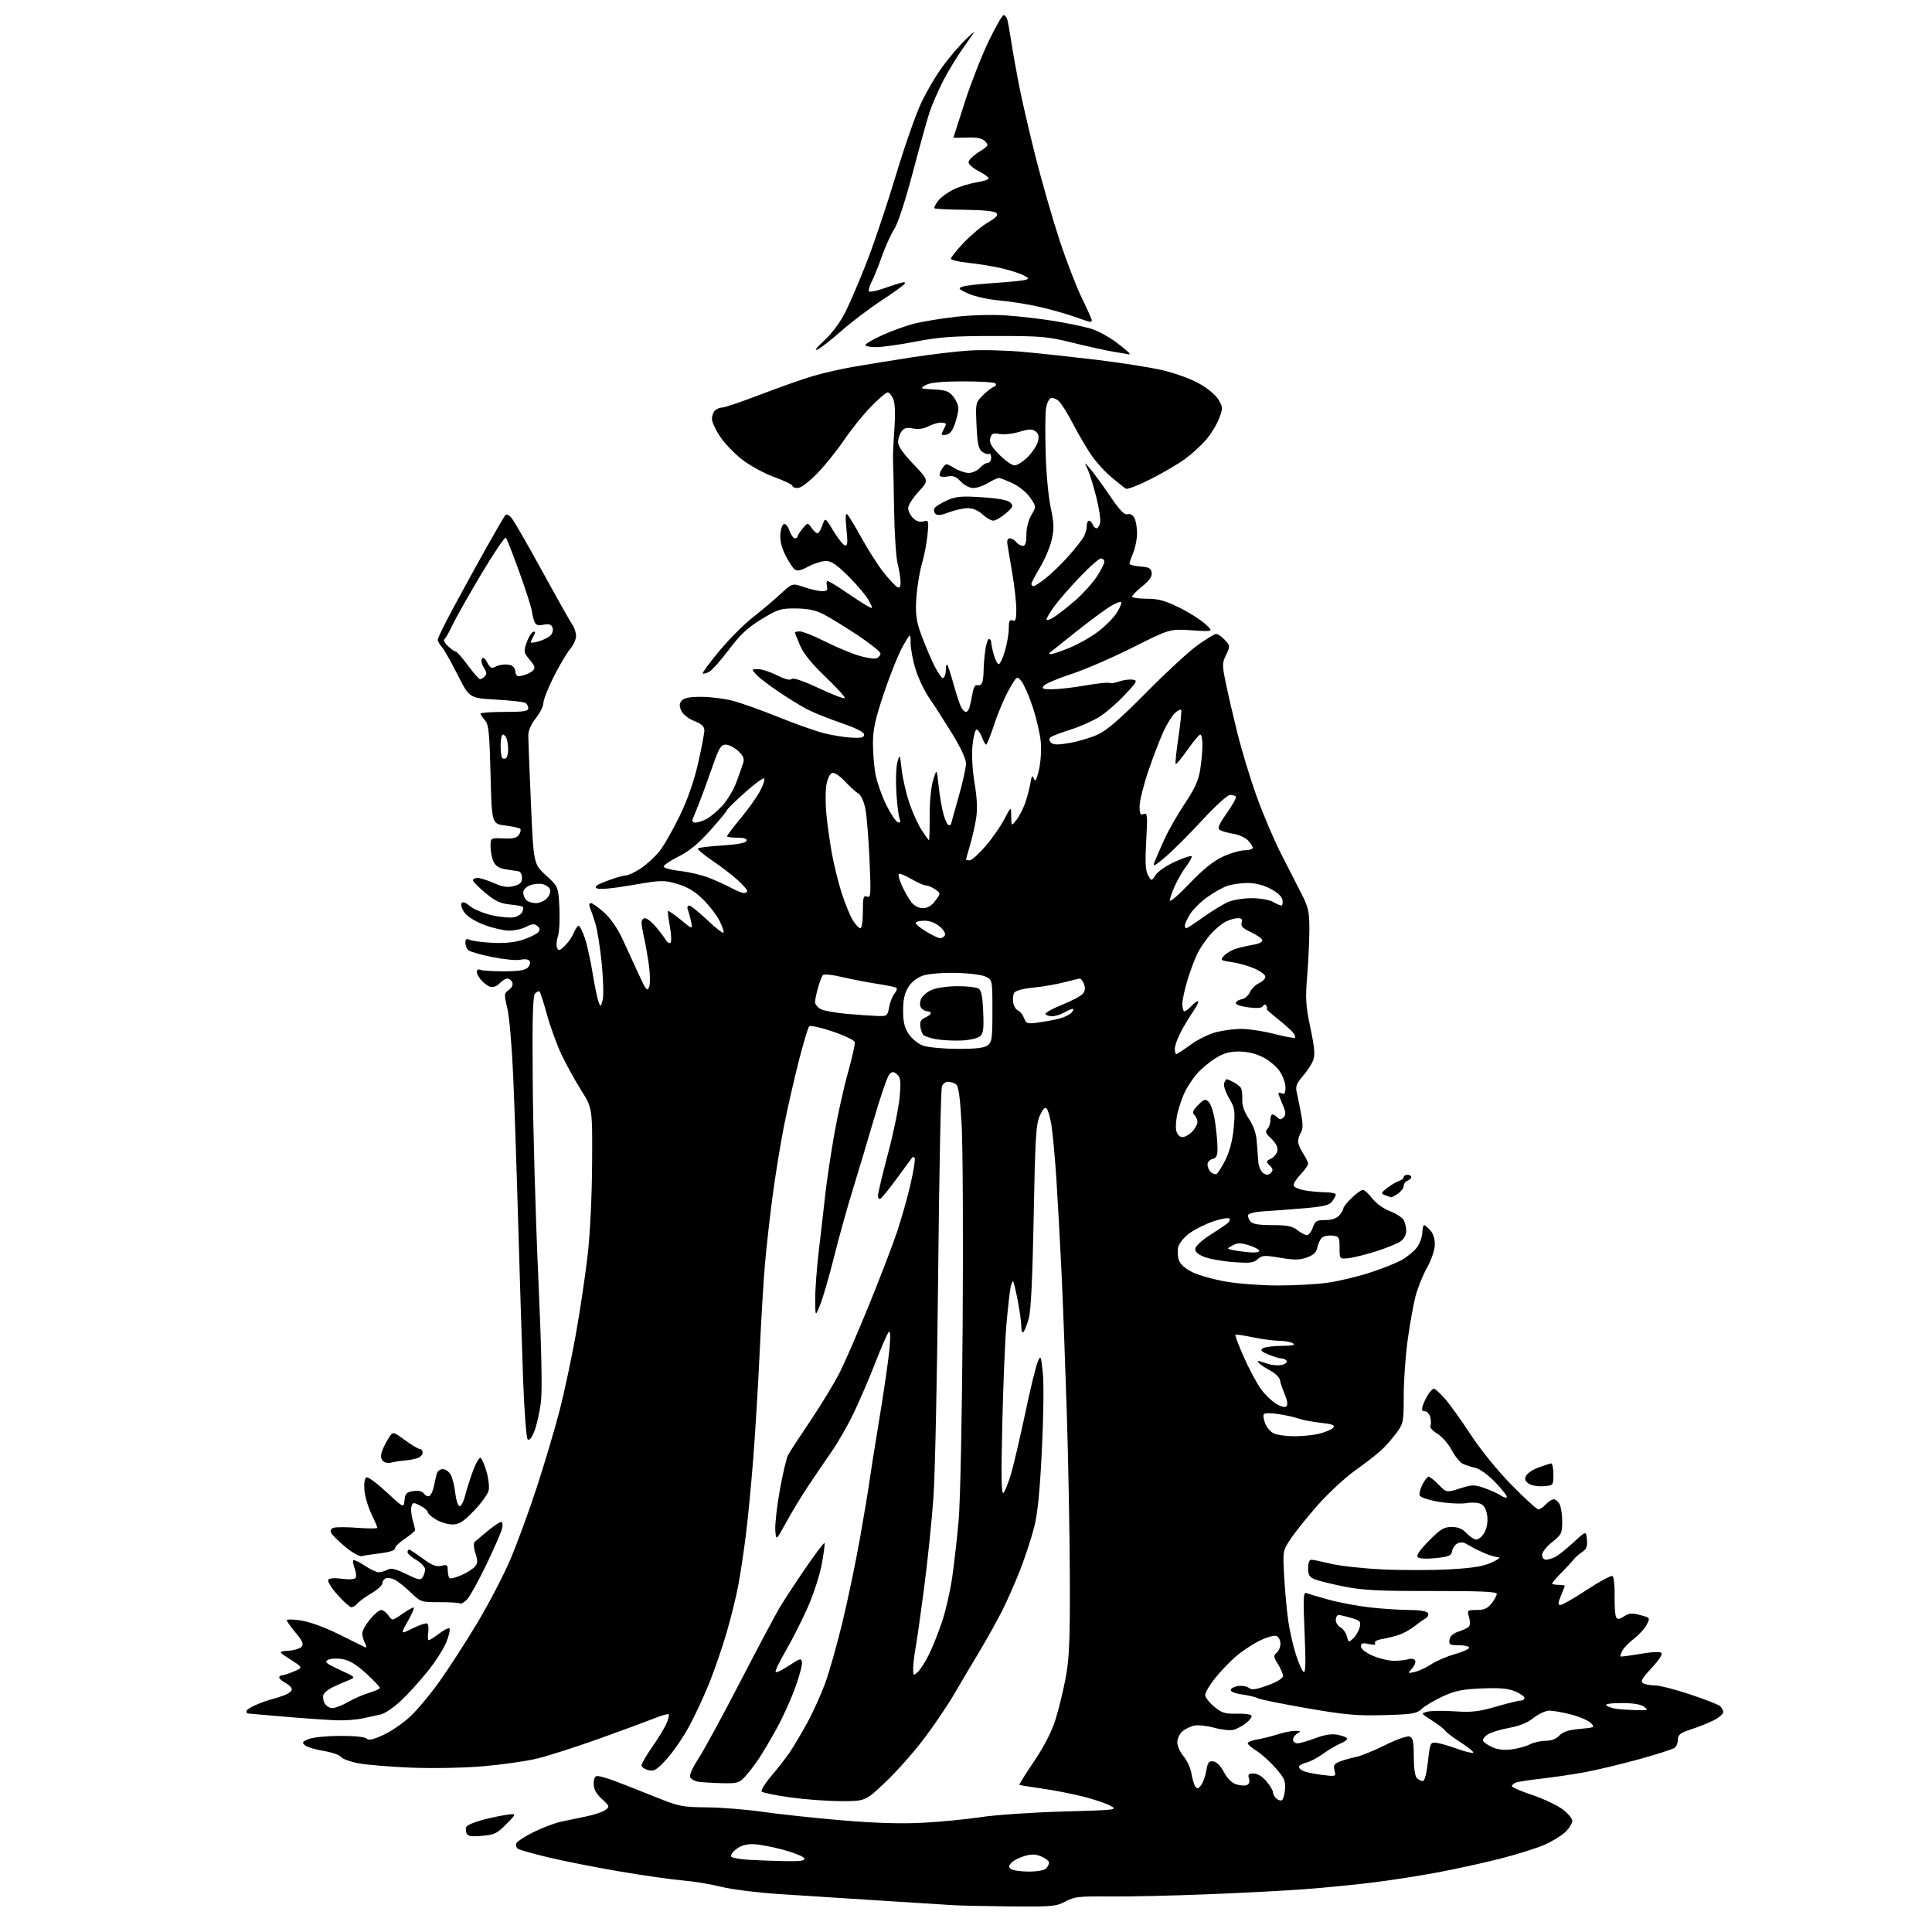 <?xml version="1.0" encoding="UTF-8" standalone="no"?>
<!-- Filename: a0b754bcbede5d78dbb97caa741116f59f1ce79a23c5474463485d95108fc55f.svg -->
<!-- Created with https://svgstud.io -->
<svg
  version="1.1"
  xmlns="http://www.w3.org/2000/svg"
  xmlns:xlink="http://www.w3.org/1999/xlink"
  xmlns:svg="http://www.w3.org/2000/svg"
  xmlns:rdf="http://www.w3.org/1999/02/22-rdf-syntax-ns#"
  xmlns:cc="http://creativecommons.org/ns#"
  xmlns:dc="http://purl.org/dc/elements/1.1/"
  viewBox="0 0 768 768"
  width="768"
  height="768"
  role="img"
  aria-labelledby="titleID descID"
>
  <title id="titleID">wizard mam</title>
  <desc id="descID">AI-generated SVG illustration: wizard mam, created on https://svgstud.io</desc>

  <rect width="100%" height="100%" fill="white" />


  <path stroke="none" fill="black" fill-rule="evenodd" d="M401.51,757.83C391.61,757.73 381.48,757.51 379.00,757.34C376.52,757.18 363.48,756.35 350.00,755.51C336.52,754.66 318.38,753.50 309.68,752.92C300.98,752.34 290.63,751.04 286.68,750.03C282.73,749.02 275.90,747.89 271.50,747.52C267.10,747.15 255.85,745.55 246.50,743.96C237.15,742.37 224.49,739.88 218.37,738.42C212.24,736.96 206.67,735.41 205.97,734.98C205.28,734.55 204.95,733.57 205.25,732.79C205.55,732.01 208.65,729.97 212.15,728.26C215.64,726.54 220.53,724.69 223.00,724.15C225.47,723.61 230.03,722.66 233.12,722.04C236.20,721.42 239.58,720.29 240.62,719.51C242.42,718.17 242.36,717.98 239.25,715.11C236.95,712.99 236.00,711.22 236.00,709.06C236.00,706.98 236.49,706.00 237.52,706.00C238.36,706.00 241.40,706.87 244.27,707.93C247.15,709.00 254.22,711.78 260.00,714.11C269.92,718.12 271.08,718.36 281.00,718.45C286.77,718.51 296.68,719.30 303.00,720.21C309.32,721.12 323.27,722.63 334.00,723.55C347.09,724.68 357.70,725.03 366.28,724.61C373.30,724.27 383.88,723.25 389.78,722.35C395.67,721.46 410.40,720.45 422.50,720.11C443.83,719.52 444.41,719.45 441.43,717.82C439.74,716.89 434.79,715.23 430.43,714.13C426.07,713.03 418.68,711.60 414.00,710.94C409.32,710.28 405.37,709.63 405.21,709.50C405.05,709.36 407.67,705.16 411.05,700.17C414.99,694.33 418.03,688.44 419.54,683.67C420.83,679.60 422.68,672.04 423.64,666.88C425.07,659.17 425.36,652.07 425.28,627.00C425.22,610.23 424.68,580.98 424.08,562.00C423.48,543.02 422.54,517.83 421.98,506.00C421.42,494.18 420.50,477.40 419.93,468.73C419.36,460.06 418.47,450.41 417.97,447.30C417.46,444.19 416.60,441.20 416.05,440.65C415.38,439.98 414.47,440.95 413.31,443.57C411.82,446.95 411.49,452.52 410.91,483.50C410.46,507.40 409.82,521.01 408.98,524.00C408.29,526.48 407.34,528.93 406.86,529.45C406.36,530.00 406.00,529.17 406.00,527.45C406.00,525.83 405.37,521.21 404.60,517.19C403.84,513.17 402.99,509.66 402.72,509.39C402.46,509.12 401.97,510.39 401.64,512.20C401.31,514.02 400.60,520.45 400.07,526.50C399.53,532.55 398.79,550.33 398.43,566.00C397.93,587.28 398.05,594.23 398.90,593.43C399.53,592.84 400.93,589.24 402.03,585.43C403.12,581.62 405.62,570.87 407.59,561.55C409.55,552.23 411.73,543.23 412.44,541.55C413.70,538.56 413.74,538.63 414.52,545.50C414.98,549.47 414.83,562.69 414.18,576.00C413.36,592.94 412.49,601.63 411.08,607.12C410.01,611.32 407.58,618.76 405.69,623.65C403.80,628.55 400.56,635.92 398.50,640.03C396.44,644.14 392.18,651.77 389.04,657.00C385.89,662.23 381.44,669.74 379.15,673.69C376.85,677.65 371.68,685.30 367.65,690.69C363.62,696.09 356.66,703.99 352.17,708.25C344.02,716.00 344.02,716.00 334.26,715.98C328.89,715.97 319.80,715.29 314.05,714.48C308.30,713.66 303.23,712.63 302.79,712.19C302.35,711.75 304.04,708.99 306.54,706.06C309.04,703.14 312.35,698.88 313.90,696.62C315.44,694.35 318.59,689.06 320.88,684.86C323.18,680.66 326.40,673.54 328.05,669.04C329.69,664.54 332.79,653.54 334.95,644.60C337.10,635.66 340.21,620.73 341.86,611.42C343.51,602.12 345.16,592.25 345.52,589.50C345.88,586.75 347.70,575.27 349.56,564.00C351.42,552.73 353.24,540.12 353.60,536.00C354.03,531.11 353.92,528.85 353.28,529.50C352.74,530.05 350.38,535.45 348.03,541.50C345.68,547.55 341.82,556.55 339.45,561.50C337.09,566.45 333.11,573.42 330.61,577.00C328.12,580.58 323.92,586.73 321.29,590.69C318.66,594.64 314.70,601.17 312.50,605.19C308.50,612.50 308.50,612.50 308.19,608.28C308.03,605.96 308.83,598.78 309.99,592.32C311.15,585.86 312.63,579.57 313.30,578.34C313.96,577.10 318.03,570.87 322.34,564.48C326.65,558.09 331.90,549.41 334.00,545.18C336.10,540.96 341.30,528.95 345.55,518.50C349.80,508.05 354.74,495.18 356.52,489.90C358.31,484.61 360.77,475.92 361.98,470.58C363.20,465.23 363.93,460.59 363.60,460.26C363.27,459.94 362.85,459.85 362.66,460.08C362.48,460.31 359.81,463.94 356.73,468.15C353.65,472.36 350.65,476.10 350.07,476.46C349.46,476.83 349.00,476.34 349.00,475.31C349.01,474.31 350.81,466.75 353.01,458.50C355.21,450.25 357.29,440.12 357.64,435.98C358.16,429.66 357.99,428.24 356.58,427.07C355.14,425.87 354.70,425.88 353.53,427.09C352.77,427.86 350.06,435.70 347.50,444.50C344.93,453.30 341.09,466.12 338.96,473.00C336.83,479.88 333.51,491.80 331.59,499.50C329.66,507.20 327.19,515.75 326.09,518.50C324.09,523.50 324.09,523.50 324.06,516.50C324.03,512.65 324.69,503.88 325.51,497.00C326.33,490.12 327.47,480.23 328.04,475.00C328.61,469.77 330.19,459.17 331.54,451.44C332.89,443.71 335.36,432.50 337.04,426.53C338.71,420.56 339.95,415.05 339.79,414.29C339.63,413.52 335.68,411.61 331.00,410.03C326.32,408.46 322.13,407.53 321.67,407.96C321.21,408.40 319.31,414.78 317.44,422.13C315.57,429.48 312.92,441.12 311.57,448.00C310.21,454.88 308.21,467.25 307.11,475.50C306.02,483.75 304.65,495.90 304.08,502.50C303.51,509.10 302.56,524.85 301.98,537.50C301.40,550.15 300.26,569.05 299.45,579.50C298.64,589.95 297.29,603.90 296.46,610.50C295.63,617.10 294.26,626.10 293.42,630.50C292.58,634.90 290.52,643.23 288.84,649.00C287.16,654.77 284.06,663.77 281.97,669.00C279.87,674.23 276.21,682.07 273.83,686.44C271.45,690.80 267.45,696.61 264.94,699.34C261.00,703.65 260.03,704.22 257.69,703.64C256.21,703.27 255.00,702.41 255.01,701.73C255.02,701.05 256.99,697.68 259.39,694.24C261.80,690.80 264.33,686.62 265.02,684.96C265.71,683.30 266.05,681.72 265.79,681.46C265.53,681.20 263.11,681.87 260.41,682.96C257.71,684.04 247.85,687.68 238.50,691.04C229.15,694.39 217.90,698.00 213.50,699.06C209.10,700.12 199.43,701.49 192.00,702.12C184.38,702.77 171.96,703.00 163.50,702.67C155.25,702.34 145.82,701.57 142.55,700.95C139.27,700.33 136.12,699.18 135.55,698.40C134.97,697.61 131.87,696.55 128.65,696.02C125.42,695.50 122.11,694.50 121.27,693.81C119.95,692.71 120.13,692.38 122.62,691.32C124.21,690.64 129.80,690.07 135.05,690.05C140.79,690.02 145.04,690.44 145.71,691.11C146.53,691.93 148.30,691.55 152.38,689.68C155.44,688.28 160.26,684.97 163.10,682.32C165.93,679.67 171.29,673.23 174.99,668.00C178.69,662.77 185.36,652.42 189.81,645.00C194.26,637.58 200.12,626.33 202.83,620.00C205.54,613.67 210.32,600.62 213.46,591.00C216.59,581.38 220.66,567.65 222.50,560.50C224.34,553.35 227.21,539.85 228.89,530.50C230.56,521.15 232.68,506.98 233.59,499.00C234.58,490.36 235.30,475.60 235.37,462.50C235.50,440.50 235.50,440.50 231.08,433.50C228.66,429.65 225.14,423.27 223.26,419.33C221.39,415.39 218.78,408.24 217.46,403.44C216.14,398.65 214.81,394.48 214.51,394.18C214.21,393.88 213.41,394.19 212.73,394.88C211.79,395.83 211.56,404.25 211.77,430.31C211.91,449.11 212.90,483.85 213.97,507.50C215.29,536.99 215.61,552.74 214.99,557.62C214.49,561.54 213.33,566.63 212.41,568.94C211.32,571.67 210.39,572.79 209.75,572.15C209.22,571.62 208.40,560.90 207.94,548.34C207.49,535.78 206.62,508.18 206.01,487.00C205.41,465.82 204.50,439.05 203.99,427.50C203.49,415.95 202.44,403.90 201.66,400.72C200.32,395.22 200.35,394.87 202.26,393.53C203.46,392.69 204.02,391.50 203.66,390.56C203.33,389.70 202.44,389.00 201.69,389.00C200.93,389.00 199.54,389.85 198.60,390.89C197.57,392.03 196.10,392.58 194.92,392.27C193.84,391.99 192.07,390.63 190.99,389.26C189.91,387.89 189.28,386.36 189.58,385.87C189.89,385.37 190.55,385.22 191.04,385.53C191.54,385.84 195.63,386.10 200.13,386.11C206.00,386.12 208.72,385.71 209.77,384.66C210.58,383.85 210.92,382.67 210.52,382.04C210.09,381.34 208.68,381.13 206.94,381.51C205.36,381.86 200.34,381.39 195.78,380.47C191.23,379.55 186.94,378.33 186.25,377.77C185.56,377.21 185.00,375.86 185.00,374.77C185.00,373.24 185.40,372.97 186.75,373.60C187.71,374.04 191.76,374.58 195.75,374.78C200.68,375.04 204.58,374.63 207.93,373.52C210.63,372.63 213.34,371.30 213.94,370.58C214.74,369.61 214.64,368.95 213.58,368.07C212.45,367.13 211.49,367.21 209.12,368.44C207.46,369.30 204.39,369.97 202.30,369.94C200.21,369.91 195.84,368.90 192.59,367.69C189.13,366.41 185.88,364.40 184.72,362.85C183.64,361.39 183.07,359.69 183.45,359.07C183.93,358.31 185.02,358.68 186.86,360.22C188.35,361.48 192.35,363.12 195.75,363.87C199.15,364.62 203.09,364.94 204.51,364.59C205.93,364.23 207.35,363.26 207.67,362.43C207.99,361.59 208.04,360.71 207.79,360.46C207.55,360.21 205.20,359.79 202.59,359.53C198.88,359.15 196.75,358.14 192.92,354.93C190.21,352.67 188.00,350.41 188.00,349.91C188.00,349.41 188.84,349.00 189.87,349.00C190.90,349.00 193.82,349.92 196.35,351.04C199.85,352.59 201.73,352.87 204.22,352.22C206.79,351.56 207.50,350.85 207.50,348.95C207.50,347.55 206.87,346.44 206.00,346.33C205.18,346.22 202.88,345.87 200.90,345.55C198.34,345.14 196.97,344.24 196.15,342.44C195.52,341.04 195.00,338.37 195.00,336.49C195.00,333.06 195.00,333.06 200.11,333.28C203.99,333.45 205.49,333.09 206.33,331.80C206.93,330.86 207.14,329.80 206.78,329.45C206.42,329.09 203.74,328.51 200.82,328.15C195.50,327.50 195.50,327.50 195.00,307.85C194.57,291.00 194.25,287.93 192.75,286.28C191.79,285.21 191.00,284.04 191.00,283.67C191.00,283.30 195.28,283.00 200.50,283.00C208.10,283.00 210.00,282.71 210.00,281.56C210.00,280.77 209.49,279.80 208.86,279.41C208.23,279.02 202.96,278.43 197.15,278.10C186.59,277.50 186.59,277.50 181.87,268.16C179.27,263.02 176.44,258.03 175.57,257.08C174.71,256.12 174.00,254.86 174.00,254.26C174.00,253.67 176.86,247.85 180.36,241.34C183.86,234.83 189.75,224.10 193.45,217.50C197.15,210.90 200.51,205.15 200.91,204.73C201.32,204.30 202.36,204.75 203.23,205.73C204.11,206.70 209.61,216.23 215.45,226.89C221.30,237.56 226.74,247.22 227.54,248.36C228.34,249.51 229.00,251.52 229.00,252.83C229.00,254.14 227.90,256.52 226.56,258.11C225.22,259.71 222.29,264.66 220.06,269.12C217.83,273.58 216.00,278.24 216.00,279.48C216.00,280.71 214.65,283.42 213.00,285.50C211.11,287.87 210.00,290.43 210.00,292.39C210.01,294.10 210.48,306.29 211.06,319.47C212.11,343.44 212.11,343.44 217.04,347.97C221.97,352.50 221.97,352.50 222.37,360.94C222.59,365.57 222.32,370.64 221.78,372.20C221.24,373.75 221.08,375.76 221.42,376.66C221.98,378.10 222.34,378.03 224.45,376.05C225.76,374.81 227.38,372.50 228.04,370.90C228.70,369.31 229.60,368.00 230.03,368.00C230.46,368.00 231.54,370.14 232.44,372.75C233.33,375.36 234.73,381.65 235.55,386.72C236.37,391.80 237.44,396.97 237.92,398.22C238.76,400.44 238.81,400.42 239.57,397.50C240.00,395.85 239.83,389.32 239.20,383.00C238.57,376.67 237.42,369.47 236.65,367.00C235.87,364.52 234.91,361.71 234.51,360.75C234.08,359.70 234.23,359.00 234.89,359.00C235.50,359.00 237.87,360.69 240.17,362.75C242.78,365.10 245.55,369.12 247.56,373.50C249.34,377.35 252.23,383.65 253.99,387.50C256.78,393.60 257.30,394.22 258.03,392.33C258.50,391.13 258.46,387.23 257.94,383.57C257.43,379.94 256.56,375.07 256.03,372.74C255.49,370.41 255.04,367.71 255.02,366.75C255.01,365.79 255.63,365.00 256.40,365.00C257.16,365.00 259.08,366.51 260.65,368.35C262.22,370.19 264.01,372.55 264.63,373.60C265.26,374.64 266.12,375.16 266.55,374.75C266.98,374.34 266.86,371.41 266.28,368.25C265.70,365.09 265.37,362.34 265.56,362.14C265.74,361.94 268.02,363.51 270.62,365.64C275.34,369.50 275.34,369.50 274.74,366.50C274.41,364.85 273.84,362.71 273.46,361.75C273.05,360.69 273.25,360.00 273.97,360.00C274.62,360.00 277.82,362.55 281.08,365.66C284.34,368.77 287.27,371.07 287.58,370.76C287.89,370.45 287.17,368.30 285.99,365.98C284.81,363.67 281.81,359.80 279.33,357.39C276.12,354.27 273.19,352.53 269.17,351.36C263.79,349.80 262.93,349.82 251.17,351.86C243.55,353.18 238.23,353.67 237.27,353.13C236.08,352.46 237.07,351.75 241.39,350.13C244.52,348.96 247.85,348.00 248.79,348.00C249.73,347.99 252.38,346.74 254.69,345.21C256.99,343.69 260.31,340.65 262.08,338.47C263.84,336.29 267.48,329.93 270.17,324.35C273.40,317.65 275.90,310.50 277.52,303.35C278.87,297.38 279.99,291.54 279.99,290.36C280.00,288.79 278.93,287.79 275.98,286.61C273.66,285.68 271.48,283.95 270.83,282.53C269.97,280.64 270.00,279.70 270.98,278.53C271.88,277.44 274.13,277.00 278.73,277.00C282.29,277.00 287.90,277.70 291.20,278.55C294.49,279.40 302.65,282.31 309.34,285.01C316.03,287.71 324.20,290.61 327.50,291.45C330.80,292.29 335.75,293.09 338.50,293.24C342.37,293.44 343.50,293.17 343.50,292.01C343.50,291.04 340.41,289.47 334.50,287.44C329.55,285.74 323.48,283.31 321.00,282.03C318.52,280.76 313.35,277.58 309.50,274.98C305.65,272.38 301.64,269.29 300.60,268.13C298.70,266.01 298.71,266.00 301.38,266.00C302.86,266.00 306.24,267.10 308.89,268.44C311.97,270.01 314.06,270.54 314.67,269.93C315.29,269.31 319.16,270.61 325.43,273.54C330.81,276.06 335.48,277.85 335.80,277.53C336.13,277.21 332.72,273.45 328.25,269.18C322.75,263.93 319.44,259.85 318.05,256.62C316.92,253.99 316.00,251.65 316.00,251.42C316.00,251.19 316.91,251.00 318.02,251.00C319.12,251.00 323.51,252.76 327.77,254.90C332.02,257.05 338.04,259.59 341.14,260.55C344.24,261.51 347.51,262.02 348.39,261.68C349.28,261.34 350.00,260.49 350.00,259.78C350.00,259.08 345.83,255.75 340.75,252.38C335.66,249.02 329.57,245.29 327.22,244.10C324.16,242.55 321.05,241.91 316.37,241.87C310.34,241.83 309.22,242.18 302.68,246.16C297.17,249.52 294.26,252.24 289.77,258.22C286.58,262.47 283.03,266.45 281.90,267.06C280.76,267.66 279.62,267.95 279.36,267.70C279.11,267.44 282.08,263.41 285.96,258.75C289.85,254.09 295.83,248.08 299.26,245.41C302.69,242.73 307.62,238.57 310.22,236.16C314.93,231.79 314.93,231.79 319.64,233.39C322.24,234.28 325.45,235.00 326.79,235.00C328.74,235.00 329.13,234.60 328.71,233.00C328.42,231.90 328.57,231.00 329.03,231.00C329.49,231.00 332.74,232.96 336.25,235.36C339.75,237.76 343.63,240.27 344.87,240.93C347.12,242.14 347.12,242.14 345.41,238.82C344.47,237.00 340.88,232.70 337.44,229.26C332.70,224.52 330.49,223.00 328.34,223.00C326.78,223.00 323.63,223.99 321.34,225.20C318.12,226.90 316.87,227.14 315.79,226.24C315.02,225.60 313.38,223.05 312.14,220.56C310.69,217.67 309.99,214.70 310.19,212.34C310.36,210.32 311.01,208.49 311.64,208.28C312.26,208.08 313.25,209.28 313.83,210.95C314.42,212.63 315.37,214.00 315.95,214.00C316.53,214.00 317.01,213.66 317.03,213.25C317.05,212.84 317.97,211.41 319.08,210.09C321.08,207.67 321.08,207.67 322.60,209.84C323.43,211.03 324.49,212.00 324.96,212.00C325.42,212.00 326.30,210.57 326.91,208.82C328.02,205.63 328.02,205.63 331.26,211.00C333.04,213.95 335.10,216.56 335.84,216.80C336.92,217.14 337.05,215.88 336.48,210.36C335.99,205.58 336.09,203.80 336.83,204.50C337.40,205.05 339.98,209.32 342.56,214.00C345.14,218.68 349.03,224.75 351.21,227.50C353.39,230.25 355.81,232.86 356.59,233.30C357.66,233.91 357.99,233.43 357.98,231.30C357.96,229.76 357.44,226.47 356.81,224.00C356.18,221.53 355.56,211.85 355.41,202.50C355.27,193.15 355.08,184.38 354.99,183.00C354.89,181.62 355.13,176.22 355.51,171.00C355.96,164.91 355.82,160.51 355.13,158.75C354.53,157.24 353.52,156.00 352.86,156.00C352.21,156.00 349.16,158.60 346.09,161.78C343.02,164.96 338.25,170.90 335.50,174.97C332.75,179.05 327.96,185.00 324.85,188.19C321.50,191.64 318.35,194.00 317.10,194.00C315.95,194.00 315.00,193.61 315.00,193.13C315.00,192.66 311.73,191.07 307.73,189.62C303.70,188.15 297.98,185.02 294.91,182.61C291.85,180.21 287.92,176.09 286.18,173.45C284.43,170.81 283.00,167.70 283.00,166.53C283.00,165.36 283.54,163.86 284.20,163.20C284.86,162.54 286.17,162.00 287.11,162.00C288.06,162.00 294.83,159.70 302.16,156.89C309.50,154.07 318.88,150.76 323.00,149.53C327.12,148.30 334.77,146.56 340.00,145.68C345.23,144.79 355.44,143.14 362.71,142.01C369.98,140.88 380.10,139.68 385.21,139.35C390.32,139.01 400.12,139.26 407.00,139.90C413.88,140.54 426.93,141.95 436.00,143.04C445.07,144.13 456.55,145.92 461.50,147.03C466.68,148.19 473.05,150.45 476.50,152.37C480.06,154.34 483.26,157.00 484.37,158.89C486.14,161.92 486.15,162.32 484.59,166.39C483.69,168.76 481.38,172.53 479.46,174.77C477.54,177.02 473.78,180.46 471.11,182.42C468.43,184.38 462.29,187.99 457.44,190.44C452.60,192.89 448.16,194.61 447.57,194.26C446.98,193.91 444.36,191.84 441.73,189.64C439.11,187.45 435.41,183.31 433.50,180.44C431.60,177.57 428.43,172.13 426.47,168.36C424.51,164.59 422.07,160.65 421.04,159.61C420.01,158.57 418.51,157.98 417.70,158.28C416.90,158.59 416.02,160.57 415.76,162.67C415.49,164.78 415.46,172.80 415.67,180.50C415.89,188.20 416.79,197.80 417.68,201.84C419.00,207.91 419.07,210.10 418.09,214.48C417.44,217.39 415.35,222.35 413.45,225.51C411.55,228.66 410.00,231.64 410.00,232.12C410.00,232.60 410.39,233.00 410.86,233.00C411.33,233.00 413.56,231.54 415.82,229.75C418.07,227.96 422.12,224.03 424.80,221.00C427.49,217.97 430.21,214.52 430.84,213.32C431.48,212.11 432.00,210.20 432.00,209.07C432.00,207.93 432.40,207.00 432.89,207.00C433.38,207.00 434.05,207.68 434.36,208.50C434.68,209.32 435.35,210.00 435.85,210.00C436.36,210.00 437.01,209.06 437.31,207.91C437.61,206.76 436.94,202.15 435.81,197.66C434.68,193.17 433.12,188.15 432.33,186.50C430.91,183.50 430.91,183.50 433.49,186.50C434.90,188.15 438.41,192.97 441.28,197.20C445.10,202.84 446.95,204.77 448.19,204.41C449.21,204.10 450.30,204.68 450.94,205.89C451.52,206.98 452.00,209.71 452.00,211.97C452.00,214.22 451.32,217.68 450.50,219.65C449.68,221.63 449.00,223.61 449.00,224.06C449.00,224.52 450.91,225.02 453.25,225.19C456.72,225.44 457.56,225.89 457.81,227.66C458.02,229.18 456.92,230.77 454.06,233.07C451.83,234.87 450.00,236.71 450.00,237.17C450.00,237.63 452.60,238.00 455.78,238.00C460.31,238.00 463.06,238.73 468.53,241.39C472.36,243.26 477.07,246.22 479.00,247.96C482.50,251.13 482.50,251.13 473.74,250.56C464.99,249.99 464.99,249.99 450.24,257.40C442.13,261.47 431.15,266.23 425.82,267.96C420.50,269.70 415.61,271.76 414.95,272.56C413.94,273.78 414.45,274.00 418.25,274.00C420.72,274.00 426.65,273.32 431.44,272.48C436.22,271.65 440.50,271.19 440.95,271.47C441.40,271.75 443.15,271.50 444.83,270.91C446.51,270.32 448.92,269.99 450.19,270.17C452.33,270.48 452.11,270.91 447.13,276.22C444.18,279.37 439.68,283.27 437.13,284.89C434.58,286.52 429.35,288.84 425.50,290.05C421.65,291.26 418.07,292.64 417.55,293.13C416.96,293.67 417.05,294.45 417.80,295.20C418.72,296.12 420.51,296.15 425.25,295.33C428.69,294.74 433.75,293.21 436.50,291.94C440.09,290.27 445.46,285.61 455.50,275.43C463.20,267.63 472.36,259.17 475.86,256.62C479.36,254.08 482.77,252.00 483.44,252.00C484.10,252.00 485.65,253.06 486.87,254.37C489.04,256.67 489.05,256.82 487.39,260.31C485.78,263.68 485.78,264.35 487.42,272.19C488.38,276.76 490.45,285.68 492.03,292.00C493.60,298.32 496.93,309.24 499.42,316.25C501.92,323.26 506.30,333.61 509.17,339.25C512.05,344.89 515.77,352.18 517.45,355.46C520.11,360.65 520.50,362.46 520.49,369.46C520.49,373.88 520.10,382.23 519.62,388.00C518.88,397.09 519.05,399.86 520.91,408.62C522.57,416.46 522.81,419.36 521.99,421.53C521.41,423.06 519.55,425.88 517.87,427.80C515.54,430.46 514.96,431.89 515.41,433.89C515.74,435.32 516.51,439.16 517.14,442.42C517.98,446.83 517.98,448.80 517.14,450.15C516.51,451.15 516.00,452.77 516.01,453.74C516.01,454.71 516.91,456.85 518.00,458.50C519.09,460.15 519.99,462.00 519.99,462.60C520.00,463.21 518.62,465.15 516.94,466.91C515.25,468.67 514.05,470.65 514.27,471.30C514.49,471.96 516.43,472.81 518.58,473.19C520.74,473.57 524.41,473.91 526.75,473.94C529.09,473.97 531.00,474.36 531.00,474.81C531.00,475.25 530.37,476.48 529.59,477.54C528.45,479.10 526.29,479.63 518.34,480.31C512.93,480.77 505.81,481.30 502.53,481.49C499.24,481.68 496.39,482.34 496.18,482.95C495.98,483.56 496.36,484.73 497.03,485.53C497.90,486.58 500.37,487.00 505.71,487.00C511.67,487.00 513.70,487.41 515.73,489.00C517.13,490.10 518.84,491.00 519.54,491.00C520.23,491.00 521.27,489.65 521.85,488.00C522.77,485.36 523.36,485.00 526.79,485.00C529.30,485.00 531.28,484.35 532.35,483.17C533.26,482.17 534.00,480.90 534.00,480.37C534.00,479.83 535.48,477.95 537.30,476.20C539.11,474.44 541.11,473.00 541.75,473.00C542.38,473.00 544.06,474.52 545.47,476.37C546.96,478.32 549.93,480.47 552.53,481.46C555.00,482.40 557.47,484.01 558.01,485.02C558.56,486.04 559.00,488.00 559.00,489.38C559.00,490.84 558.06,492.55 556.75,493.47C555.51,494.34 551.12,496.12 547.00,497.43C542.88,498.74 537.92,499.96 536.00,500.15C532.50,500.50 532.50,500.50 532.50,496.00C532.50,491.81 532.31,491.48 529.69,491.18C528.14,491.00 526.29,491.35 525.56,491.95C524.83,492.55 523.99,494.28 523.69,495.80C523.28,497.83 522.20,498.89 519.52,499.86C516.63,500.90 514.50,500.93 508.89,499.98C502.60,498.92 501.68,498.98 499.95,500.55C498.31,502.03 496.79,502.20 490.06,501.68C485.68,501.35 480.47,500.39 478.48,499.55C475.93,498.49 474.95,497.51 475.18,496.27C475.37,495.30 477.77,493.05 480.51,491.28C483.25,489.51 486.40,487.42 487.50,486.63C488.60,485.85 489.15,484.84 488.72,484.40C488.29,483.97 485.42,484.46 482.33,485.51C479.24,486.56 474.99,488.67 472.88,490.20C470.77,491.73 468.74,494.17 468.38,495.63C468.01,497.09 468.11,499.46 468.61,500.89C469.17,502.55 471.14,504.31 474.00,505.72C476.48,506.94 482.50,508.62 487.38,509.47C492.27,510.31 501.57,511.00 508.06,511.00C514.55,511.00 523.38,510.51 527.68,509.91C531.98,509.32 539.55,507.52 544.50,505.91C549.45,504.31 555.26,501.99 557.41,500.75C559.55,499.51 562.20,497.30 563.30,495.82C564.39,494.35 565.33,491.77 565.39,490.08C565.45,488.39 565.77,487.00 566.10,487.00C566.42,487.00 567.54,487.94 568.58,489.08C569.76,490.40 570.43,492.54 570.36,494.86C570.31,496.97 568.96,500.90 567.21,504.03C565.52,507.04 563.46,512.20 562.63,515.50C561.79,518.80 560.41,526.58 559.56,532.78C558.70,538.99 558.00,548.94 558.00,554.88C558.00,565.22 557.87,565.87 555.13,569.60C553.55,571.74 550.87,574.80 549.18,576.38C547.49,577.97 542.83,581.59 538.83,584.43C534.82,587.26 528.10,593.48 523.90,598.23C519.70,602.99 514.84,609.04 513.08,611.69C509.90,616.49 509.90,616.49 510.50,627.00C510.84,632.77 511.56,640.65 512.12,644.50C512.68,648.35 514.04,654.31 515.15,657.74C516.25,661.17 517.64,664.28 518.23,664.64C519.00,665.12 519.10,660.56 518.59,649.02C518.00,635.50 518.11,632.83 519.24,633.26C519.98,633.55 523.95,634.72 528.05,635.86C532.15,637.01 539.55,638.40 544.50,638.96C549.45,639.52 556.51,639.99 560.19,639.99C564.27,640.00 567.17,640.46 567.62,641.19C568.04,641.87 567.58,642.83 566.54,643.44C565.55,644.02 563.55,645.43 562.12,646.57C560.68,647.70 558.15,649.13 556.50,649.74C554.85,650.35 551.80,651.13 549.72,651.47C547.44,651.85 546.20,652.52 546.60,653.16C547.03,653.86 546.22,653.99 544.13,653.53C541.62,652.98 541.00,653.17 541.00,654.48C541.00,655.46 542.82,656.92 545.54,658.12C548.03,659.22 551.79,660.15 553.88,660.18C555.98,660.21 558.63,659.94 559.76,659.58C560.91,659.21 562.14,659.41 562.51,660.02C562.89,660.63 562.36,662.07 561.35,663.21C559.51,665.28 559.52,665.29 562.50,664.59C564.15,664.19 567.08,662.82 569.00,661.54C570.92,660.25 575.09,658.47 578.25,657.57C581.41,656.68 584.00,655.51 584.00,654.97C584.00,654.44 582.17,654.00 579.93,654.00C576.32,654.00 575.90,653.75 576.18,651.83C576.39,650.44 577.58,649.31 579.50,648.69C581.15,648.16 583.02,647.32 583.67,646.81C584.45,646.20 584.55,644.93 583.99,642.95C583.15,640.05 583.20,640.00 587.00,640.00C589.97,640.00 591.33,639.40 592.93,637.37C594.07,635.92 595.00,634.21 595.00,633.57C595.00,632.72 588.16,632.42 569.25,632.45C548.43,632.49 541.78,632.16 534.50,630.72C529.55,629.74 524.26,628.44 522.75,627.85C520.51,626.96 520.00,626.13 520.00,623.38C520.00,621.33 520.49,620.01 521.25,620.01C521.94,620.02 525.42,620.74 529.00,621.61C532.58,622.48 541.80,623.50 549.50,623.86C557.20,624.23 569.12,624.22 576.00,623.85C585.43,623.34 589.60,622.66 593.00,621.11C595.48,619.97 596.67,619.03 595.65,619.02C594.63,619.01 592.16,618.29 590.15,617.42C588.14,616.55 585.83,615.42 585.00,614.91C584.17,614.40 582.88,613.69 582.11,613.33C581.35,612.98 580.00,613.14 579.11,613.69C578.23,614.25 577.36,615.61 577.20,616.72C576.95,618.39 575.88,618.83 570.75,619.37C567.05,619.76 564.21,619.61 563.60,619.00C562.91,618.31 564.35,616.20 568.01,612.49C572.59,607.85 573.99,607.00 577.04,607.00C579.60,607.00 581.34,607.73 583.00,609.50C584.29,610.88 586.06,612.00 586.92,611.99C587.79,611.99 589.21,610.74 590.08,609.22C591.05,607.51 591.48,605.01 591.21,602.70C590.93,600.31 590.06,598.57 588.81,597.90C587.71,597.31 585.13,597.14 582.92,597.51C580.76,597.88 575.81,597.64 571.92,596.99C567.99,596.32 564.64,595.22 564.36,594.49C564.08,593.77 564.57,591.79 565.45,590.09C566.33,588.39 567.44,587.00 567.91,587.00C568.38,587.00 570.16,588.43 571.88,590.18C574.99,593.37 574.99,593.37 580.35,591.68C585.25,590.13 586.09,590.12 590.09,591.53C592.50,592.38 595.49,593.74 596.73,594.56C597.99,595.38 599.00,595.59 599.00,595.02C599.00,594.46 596.86,591.78 594.25,589.07C591.54,586.27 588.21,583.87 586.50,583.50C584.85,583.14 582.59,582.41 581.47,581.87C580.36,581.34 578.38,578.89 577.08,576.44C575.78,573.99 573.20,571.05 571.35,569.91C569.50,568.76 568.26,567.39 568.59,566.86C568.92,566.32 568.91,564.79 568.58,563.44C568.24,562.10 567.27,561.00 566.41,561.00C565.26,561.00 565.05,560.42 565.58,558.75C565.97,557.51 566.95,555.49 567.76,554.25C568.57,553.01 569.58,552.00 570.00,552.00C570.42,552.00 572.30,553.69 574.17,555.76C576.04,557.83 580.66,564.25 584.43,570.01C588.52,576.26 595.15,584.44 600.83,590.25C606.08,595.61 610.90,600.00 611.53,600.00C612.17,600.00 613.50,599.10 614.50,598.00C615.50,596.90 616.90,596.00 617.62,596.00C618.34,596.00 619.40,596.87 619.96,597.93C620.53,599.00 621.00,602.11 621.00,604.85C621.00,609.47 620.71,610.06 617.00,613.00C614.80,614.74 613.00,617.03 613.00,618.08C613.00,619.16 613.69,620.00 614.57,620.00C615.43,620.00 617.11,619.49 618.32,618.86C619.52,618.23 622.75,615.65 625.50,613.11C630.50,608.50 630.50,608.50 630.83,611.99C631.09,614.73 630.67,615.80 628.89,616.99C627.64,617.82 626.14,619.13 625.56,619.90C624.98,620.67 622.81,623.02 620.75,625.11C618.69,627.21 617.00,629.16 617.00,629.46C617.00,629.76 618.12,630.00 619.50,630.00C620.88,630.00 622.00,630.17 622.00,630.38C622.00,630.59 621.32,632.39 620.49,634.38C619.26,637.31 619.23,638.00 620.31,638.00C621.05,638.00 625.78,635.28 630.84,631.95C635.89,628.62 640.46,626.17 641.00,626.50C641.54,626.83 641.92,630.39 641.84,634.41C641.76,638.42 642.04,642.25 642.44,642.91C643.00,643.81 643.78,643.72 645.61,642.52C647.59,641.22 648.76,641.13 652.02,642.01C656.00,643.08 656.01,643.09 654.56,645.88C653.77,647.41 651.52,649.89 649.57,651.38C647.62,652.86 645.53,655.00 644.93,656.13C644.33,657.25 643.99,658.30 644.17,658.46C644.35,658.62 647.88,658.16 652.00,657.45C656.43,656.67 659.88,656.51 660.42,657.04C660.97,657.58 659.41,659.99 656.53,663.07C652.78,667.08 652.03,668.40 653.11,669.09C653.88,669.57 656.02,669.98 657.87,669.98C659.73,669.99 666.00,671.59 671.81,673.54C677.63,675.48 682.97,677.56 683.69,678.16C684.41,678.76 685.00,679.86 685.00,680.60C685.00,681.35 683.31,682.81 681.25,683.84C679.19,684.88 675.14,686.50 672.25,687.44C667.94,688.85 667.00,689.57 667.00,691.46C667.00,692.72 666.44,694.21 665.75,694.76C665.06,695.31 658.65,697.37 651.50,699.34C644.35,701.30 634.72,703.61 630.10,704.46C625.49,705.32 617.76,706.46 612.93,707.01C608.11,707.55 603.45,708.27 602.58,708.61C601.71,708.94 601.00,709.58 601.00,710.02C601.00,710.47 604.57,712.02 608.93,713.48C613.29,714.93 618.69,717.45 620.93,719.07C623.17,720.69 625.00,722.83 625.00,723.82C625.00,724.81 623.76,726.81 622.25,728.26C620.74,729.71 617.02,731.98 614.00,733.31C610.98,734.64 603.10,737.12 596.50,738.81C589.90,740.51 578.42,743.02 571.00,744.40C563.58,745.78 551.88,747.58 545.00,748.41C538.12,749.25 526.42,750.39 519.00,750.96C511.57,751.53 494.02,752.46 480.00,753.01C465.98,753.57 448.42,753.96 440.99,753.88C428.95,753.76 427.04,753.97 423.50,755.87C419.83,757.84 418.17,757.99 401.51,757.83zM409.05,743.98C412.10,743.99 415.14,743.46 415.80,742.80C416.46,742.14 417.00,741.07 417.00,740.42C417.00,739.77 415.63,738.67 413.95,737.98C411.59,737.00 410.03,736.97 407.07,737.86C404.96,738.49 402.65,739.72 401.93,740.58C400.85,741.88 400.88,742.31 402.06,743.06C402.85,743.56 406.00,743.98 409.05,743.98zM311.33,739.82C318.02,739.95 320.07,739.70 319.76,738.75C319.53,738.06 315.78,736.52 311.42,735.33C307.07,734.14 301.65,733.13 299.38,733.08C296.61,733.03 294.39,733.69 292.56,735.13C291.08,736.30 290.23,737.62 290.68,738.07C291.13,738.52 293.98,739.05 297.00,739.26C300.02,739.46 306.48,739.71 311.33,739.82zM191.59,729.78C187.16,730.15 185.91,729.92 185.43,728.67C185.09,727.80 185.11,726.63 185.46,726.06C185.81,725.49 188.44,724.38 191.30,723.58C194.16,722.79 198.53,721.84 201.00,721.48C205.50,720.82 205.50,720.82 201.32,725.07C197.61,728.85 196.53,729.37 191.59,729.78zM509.46,715.68C510.03,715.50 510.63,713.55 510.80,711.37C511.06,707.93 510.54,706.76 507.02,702.76C504.78,700.21 501.38,697.16 499.47,695.98C497.56,694.80 496.00,693.44 496.00,692.96C496.00,692.48 497.69,691.81 499.75,691.47C501.81,691.12 505.49,690.20 507.93,689.42C510.36,688.64 513.51,688.01 514.93,688.03C517.16,688.06 517.27,688.20 515.75,689.08C514.79,689.64 514.00,690.75 514.00,691.55C514.00,692.35 514.79,693.00 515.75,693.00C516.71,693.00 519.90,692.09 522.84,690.97C526.47,689.59 529.27,689.15 531.60,689.58C533.48,689.94 535.24,690.57 535.50,691.00C535.76,691.42 534.61,692.33 532.95,693.02C531.28,693.71 528.16,695.55 526.01,697.11C523.86,698.66 520.95,700.22 519.54,700.58C518.13,700.93 516.75,701.60 516.46,702.06C516.18,702.52 516.74,703.33 517.72,703.85C518.70,704.37 522.11,705.12 525.30,705.52C531.10,706.24 531.10,706.24 530.48,703.77C529.96,701.72 530.34,701.12 532.68,700.21C534.23,699.61 537.08,698.81 539.00,698.43C540.92,698.05 546.15,695.92 550.62,693.71C555.33,691.37 559.42,689.95 560.37,690.31C561.67,690.81 562.00,692.41 562.00,698.27C562.00,702.64 562.48,706.08 563.20,706.80C563.86,707.46 564.93,708.00 565.58,708.00C566.31,708.00 567.09,705.05 567.63,700.25C568.47,692.77 568.59,692.51 571.00,692.79C572.38,692.95 576.10,694.03 579.28,695.18C582.46,696.33 585.31,697.02 585.62,696.72C585.92,696.42 583.70,694.59 580.69,692.67C577.68,690.74 574.89,688.63 574.49,687.99C574.09,687.34 571.74,685.52 569.26,683.95C564.76,681.10 564.76,681.10 567.49,680.41C568.99,680.04 573.85,679.98 578.28,680.28C584.96,680.74 587.78,680.42 594.69,678.42C599.28,677.09 603.70,676.00 604.52,676.00C605.33,676.00 606.00,675.53 606.00,674.95C606.00,674.37 604.32,673.20 602.28,672.34C599.50,671.18 596.12,670.89 589.03,671.18C581.28,671.51 578.38,672.10 573.50,674.35C570.20,675.87 566.47,678.09 565.21,679.27C563.16,681.20 561.57,681.47 550.21,681.79C539.44,682.09 534.78,681.68 519.67,679.07C509.86,677.37 501.08,675.59 500.17,675.12C499.25,674.64 496.34,673.94 493.69,673.56C490.68,673.12 489.02,672.42 489.27,671.68C489.48,671.03 490.88,670.35 492.39,670.18C493.89,670.00 495.74,670.37 496.50,671.00C497.56,671.88 499.30,671.63 503.94,669.94C507.67,668.58 510.00,667.16 510.00,666.23C510.00,665.41 509.10,663.28 508.00,661.49C506.23,658.63 506.17,658.10 507.50,657.00C508.32,656.32 509.00,654.67 509.00,653.35C509.00,652.02 508.27,650.66 507.38,650.32C506.50,649.98 503.46,650.84 500.63,652.25C497.81,653.65 493.53,656.50 491.13,658.58C488.73,660.66 485.02,664.57 482.88,667.27C480.75,669.97 479.03,672.93 479.07,673.84C479.11,674.75 480.73,676.82 482.66,678.42C485.66,680.92 486.96,681.33 491.55,681.21C494.50,681.13 497.17,681.47 497.47,681.95C497.77,682.44 496.82,683.79 495.35,684.94C493.88,686.10 491.60,687.31 490.28,687.64C488.96,687.98 485.55,687.60 482.69,686.82C479.84,686.03 476.27,685.64 474.77,685.94C473.27,686.25 471.13,687.28 470.02,688.24C468.91,689.20 468.00,691.16 468.00,692.60C468.00,694.03 469.13,696.55 470.50,698.18C471.88,699.82 473.27,702.86 473.61,704.94C473.94,707.02 474.62,709.35 475.12,710.11C475.88,711.26 476.29,711.18 477.45,709.66C478.22,708.64 479.16,706.03 479.53,703.85C480.09,700.53 480.54,699.94 482.34,700.19C483.66,700.38 485.27,702.01 486.52,704.43C487.78,706.84 489.62,708.71 491.31,709.27C492.83,709.78 494.76,709.92 495.60,709.60C496.61,709.21 496.92,708.33 496.50,707.00C495.98,705.37 496.32,705.00 498.34,705.00C499.88,705.00 501.80,706.17 503.41,708.08C504.83,709.77 506.00,711.70 506.00,712.38C506.00,713.05 506.55,714.15 507.21,714.81C507.88,715.48 508.89,715.87 509.46,715.68zM287.06,708.85C283.45,708.77 279.24,708.51 277.69,708.28C276.15,708.05 274.63,707.20 274.32,706.39C274.01,705.59 275.44,702.40 277.50,699.30C279.56,696.20 286.96,682.61 293.96,669.09C300.95,655.56 308.15,642.02 309.95,639.00C311.76,635.98 316.40,628.88 320.28,623.24C324.15,617.60 327.51,613.17 327.74,613.41C327.97,613.64 327.47,617.46 326.64,621.91C325.80,626.35 323.25,634.15 320.97,639.24C318.70,644.33 314.79,652.01 312.30,656.30C309.80,660.58 308.02,664.35 308.33,664.67C308.65,664.99 311.07,663.81 313.71,662.06C318.07,659.16 318.53,659.05 318.80,660.78C318.96,661.82 317.74,666.40 316.08,670.95C314.42,675.50 311.18,682.66 308.88,686.86C306.59,691.06 303.36,696.52 301.71,699.00C300.06,701.48 297.56,704.74 296.17,706.25C293.85,708.75 293.03,708.99 287.06,708.85zM600.99,695.40C603.45,695.08 606.69,694.17 608.19,693.40C609.68,692.63 612.48,692.00 614.41,692.00C616.68,692.00 618.61,691.26 619.87,689.91C621.27,688.40 623.51,687.67 627.98,687.27C633.94,686.73 634.09,686.65 632.33,684.90C631.32,683.90 627.82,682.39 624.54,681.54C621.26,680.69 617.39,680.00 615.93,680.00C614.47,680.00 611.64,681.30 609.63,682.89C607.19,684.83 603.97,686.14 599.86,686.87C596.49,687.46 592.65,688.65 591.33,689.52C590.01,690.38 589.23,691.56 589.59,692.14C589.95,692.72 591.65,693.83 593.37,694.60C595.39,695.51 598.09,695.79 600.99,695.40zM134.31,683.86C131.11,683.78 121.75,683.14 113.50,682.44C105.25,681.75 98.39,681.14 98.25,681.09C98.11,681.04 98.00,680.62 98.00,680.15C98.00,679.69 99.69,678.59 101.75,677.71C103.81,676.83 106.62,675.83 108.00,675.49C109.38,675.15 111.74,674.39 113.25,673.81C114.76,673.23 116.00,672.21 116.00,671.55C116.00,670.88 114.88,669.74 113.50,669.00C112.12,668.26 111.00,667.29 111.00,666.83C111.00,666.37 111.46,666.00 112.03,666.00C112.60,666.00 114.73,665.30 116.77,664.45C120.48,662.90 120.48,662.90 115.49,659.70C110.50,656.50 110.50,656.50 114.67,656.20C116.97,656.03 119.34,655.30 119.94,654.57C120.78,653.56 120.21,652.24 117.52,649.03C115.58,646.71 114.00,644.47 114.00,644.06C114.00,643.64 116.59,643.70 119.75,644.18C123.18,644.71 129.32,646.97 134.96,649.78C140.16,652.38 144.82,654.66 145.31,654.87C145.79,655.07 145.70,654.31 145.10,653.18C144.49,652.05 144.00,650.30 144.00,649.29C144.00,648.28 145.38,645.78 147.07,643.73C148.76,641.68 150.76,640.00 151.52,640.00C152.27,640.00 153.57,640.97 154.40,642.16C155.92,644.33 155.92,644.33 159.76,641.66C161.88,640.20 163.96,639.00 164.40,639.00C164.83,639.00 163.83,641.42 162.16,644.37C159.13,649.74 159.13,649.74 164.04,647.29C166.74,645.95 169.33,645.09 169.81,645.38C170.28,645.67 170.47,647.28 170.22,648.96C169.97,650.63 170.08,652.00 170.45,652.00C170.83,652.00 172.69,650.81 174.59,649.36C176.50,647.91 178.33,647.00 178.67,647.34C179.01,647.68 178.50,650.02 177.53,652.55C176.57,655.08 173.20,660.38 170.05,664.32C166.90,668.27 162.03,673.62 159.24,676.21C156.46,678.80 152.90,681.19 151.34,681.52C149.78,681.85 146.61,682.54 144.31,683.06C142.00,683.58 137.50,683.93 134.31,683.86zM650.50,679.82C655.10,679.93 655.34,679.82 653.56,678.47C652.28,677.50 649.22,677.00 644.61,677.00C640.31,677.00 637.97,677.36 638.55,677.92C639.07,678.43 640.85,679.04 642.50,679.27C644.15,679.51 647.75,679.75 650.50,679.82zM132.11,679.00C133.23,679.00 136.02,677.91 138.32,676.59C140.62,675.26 144.41,673.61 146.75,672.93C149.09,672.24 151.00,671.35 151.00,670.94C151.00,670.53 148.53,667.95 145.52,665.19C141.62,661.63 138.89,659.99 136.07,659.51C133.89,659.14 131.31,659.28 130.35,659.83C128.88,660.65 129.66,661.30 135.05,663.78C141.50,666.74 141.50,666.74 138.52,667.94C136.87,668.59 134.10,669.81 132.34,670.64C130.59,671.47 128.90,672.83 128.58,673.65C128.27,674.47 128.47,676.01 129.04,677.07C129.61,678.13 130.99,679.00 132.11,679.00zM364.84,664.64C365.86,663.72 367.86,660.57 369.30,657.64C370.74,654.71 373.07,648.86 374.48,644.65C375.90,640.43 377.70,632.60 378.48,627.24C379.26,621.88 380.43,611.65 381.07,604.50C381.73,597.09 382.42,563.55 382.67,526.50C382.92,490.75 382.73,454.83 382.25,446.68C381.60,435.59 381.02,431.62 379.94,430.94C379.15,430.44 377.76,430.02 376.86,430.02C375.95,430.01 374.86,430.79 374.44,431.75C374.01,432.71 373.33,466.12 372.94,506.00C372.55,545.88 371.71,585.92 371.07,595.00C370.44,604.08 368.78,620.27 367.37,631.00C365.97,641.73 364.41,652.70 363.91,655.39C363.41,658.07 363.00,661.63 363.00,663.29C363.00,666.16 363.09,666.23 364.84,664.64zM537.94,651.27C538.98,650.30 540.13,648.34 540.48,646.93C541.06,644.61 540.74,644.24 537.20,643.18C535.04,642.53 532.76,642.00 532.13,642.00C531.51,642.00 531.00,642.88 531.00,643.96C531.00,645.05 531.85,646.38 532.88,646.94C533.92,647.49 535.06,649.09 535.41,650.49C536.02,652.94 536.12,652.97 537.94,651.27zM139.63,638.90C139.01,638.84 136.55,636.62 134.16,633.95C131.77,631.29 130.12,628.62 130.48,628.03C130.90,627.35 132.93,627.19 135.95,627.59C138.85,627.97 140.99,627.82 141.38,627.20C141.73,626.63 141.55,624.94 140.98,623.45C140.41,621.95 140.17,620.49 140.45,620.21C140.73,619.94 142.76,620.90 144.96,622.35C147.16,623.81 149.67,625.00 150.54,625.00C151.42,625.00 152.98,624.54 154.02,623.99C155.47,623.21 157.22,623.62 161.50,625.72C166.28,628.07 167.23,628.25 168.03,626.98C168.55,626.17 168.98,624.76 168.98,623.85C168.99,622.94 167.43,621.27 165.50,620.13C163.57,619.00 162.00,617.60 162.00,617.03C162.00,616.47 162.28,616.00 162.62,616.00C162.95,616.00 165.40,617.59 168.05,619.54C171.76,622.26 173.45,622.92 175.43,622.43C177.69,621.86 178.00,622.09 178.00,624.33C178.00,625.73 178.36,627.10 178.79,627.37C179.23,627.64 181.37,627.07 183.54,626.09C185.72,625.11 188.10,623.59 188.84,622.70C189.92,621.39 189.95,620.37 188.98,617.45C188.32,615.44 188.17,613.45 188.64,613.00C189.11,612.55 191.46,610.57 193.84,608.59C196.23,606.62 198.65,605.00 199.20,605.00C199.81,605.00 199.94,606.11 199.53,607.75C199.16,609.26 196.36,615.67 193.31,622.00C190.26,628.33 186.85,634.50 185.74,635.72C184.62,636.94 183.31,637.69 182.83,637.39C182.35,637.10 178.66,636.87 174.64,636.89C167.50,636.93 167.23,636.84 163.33,633.09C161.14,630.98 158.33,628.71 157.09,628.05C155.86,627.39 154.20,627.09 153.42,627.39C152.64,627.69 152.00,628.58 152.00,629.37C152.00,630.16 150.05,631.95 147.67,633.35C145.29,634.74 142.76,636.59 142.05,637.44C141.34,638.30 140.25,638.95 139.63,638.90zM143.89,618.58C142.97,618.85 140.19,617.32 137.45,615.06C134.79,612.86 132.23,610.37 131.75,609.52C131.15,608.45 131.39,607.79 132.53,607.35C133.44,607.00 137.74,606.99 142.09,607.33C146.44,607.66 150.00,607.66 150.00,607.32C150.00,606.98 148.90,604.40 147.55,601.60C146.21,598.79 144.98,594.51 144.83,592.07C144.66,589.34 145.00,587.50 145.73,587.26C146.38,587.04 149.96,589.71 153.70,593.18C160.50,599.50 160.50,599.50 160.81,596.36C161.07,593.67 161.58,593.14 164.30,592.74C166.42,592.43 167.85,592.78 168.59,593.79C169.20,594.62 170.18,595.01 170.77,594.64C171.36,594.28 172.14,592.52 172.50,590.74C172.86,588.96 173.37,586.71 173.64,585.75C173.91,584.79 174.99,584.00 176.03,584.00C177.08,584.00 178.49,585.01 179.18,586.25C179.86,587.49 180.67,590.71 180.96,593.42C181.26,596.13 182.00,598.51 182.62,598.71C183.24,598.92 184.25,597.06 184.89,594.54C185.52,592.04 186.96,587.52 188.09,584.49C189.23,581.46 190.56,579.23 191.05,579.53C191.54,579.84 192.59,582.24 193.37,584.87C194.15,587.50 194.56,590.86 194.28,592.34C193.99,593.81 191.37,597.49 188.45,600.51C184.10,604.99 182.52,606.00 179.82,606.00C177.99,605.99 175.04,605.10 173.25,604.01C171.46,602.92 170.00,601.58 170.00,601.04C170.00,600.50 168.68,599.37 167.06,598.53C164.37,597.14 164.08,597.16 163.57,598.78C163.26,599.75 163.46,602.11 164.00,604.02C164.55,605.93 165.00,607.82 165.00,608.23C165.00,608.64 163.20,610.16 161.00,611.62C158.80,613.07 157.00,614.83 157.00,615.52C157.00,616.30 154.83,617.02 151.25,617.44C148.09,617.82 144.77,618.33 143.89,618.58zM613.50,590.79C611.22,590.96 608.69,590.49 607.61,589.71C606.16,588.65 605.95,587.90 606.72,586.53C607.28,585.54 609.48,584.11 611.61,583.34C613.75,582.58 615.95,581.85 616.50,581.72C617.05,581.60 617.50,583.52 617.50,586.00C617.50,590.50 617.50,590.50 613.50,590.79zM155.58,581.39C154.16,581.75 152.78,581.44 152.09,580.61C151.30,579.66 151.26,578.45 151.95,576.63C152.50,575.19 153.68,572.88 154.59,571.51C156.23,569.00 156.23,569.00 161.00,572.50C163.62,574.42 166.27,576.00 166.88,576.00C167.50,576.00 168.00,576.63 168.00,577.39C168.00,578.16 167.21,579.12 166.25,579.52C165.29,579.92 163.02,580.38 161.22,580.53C159.41,580.68 156.88,581.07 155.58,581.39zM514.31,570.93C517.50,570.97 522.10,570.50 524.53,569.89C526.95,569.28 529.41,568.21 529.98,567.52C530.80,566.54 529.67,566.11 524.92,565.57C521.56,565.19 517.71,564.46 516.36,563.95C515.01,563.43 511.44,562.63 508.42,562.15C505.17,561.64 502.71,561.66 502.37,562.21C502.06,562.71 502.33,564.39 502.97,565.94C503.62,567.49 505.12,569.23 506.32,569.81C507.52,570.39 511.11,570.90 514.31,570.93zM511.39,559.01C511.98,558.42 511.73,556.65 510.71,554.28C509.82,552.20 508.96,549.65 508.80,548.62C508.63,547.58 506.97,545.91 505.09,544.91C503.21,543.90 501.21,542.61 500.64,542.04C500.07,541.47 499.85,541.00 500.15,541.00C500.45,541.00 502.13,541.50 503.87,542.10C505.61,542.71 508.17,542.92 509.56,542.57C510.95,542.23 511.81,541.50 511.48,540.97C511.15,540.44 510.22,540.00 509.41,540.00C508.60,540.00 506.27,539.30 504.23,538.45C501.31,537.23 500.84,536.71 502.02,535.97C502.83,535.45 506.20,535.02 509.50,535.00C513.75,534.98 515.06,534.69 514.00,534.00C513.17,533.47 510.70,533.01 508.50,532.99C506.30,532.97 501.57,532.34 498.00,531.59C494.43,530.83 491.32,530.39 491.09,530.60C490.86,530.81 492.40,534.85 494.50,539.57C496.60,544.29 499.61,549.93 501.19,552.11C502.77,554.28 505.50,556.94 507.25,558.01C509.25,559.22 510.80,559.60 511.39,559.01zM497.81,497.87C499.73,497.94 500.87,497.59 500.52,497.03C500.19,496.49 498.20,495.54 496.11,494.91C493.10,494.01 491.79,494.05 489.90,495.11C487.50,496.45 487.50,496.45 491.00,497.09C492.93,497.45 495.99,497.80 497.81,497.87zM553.03,475.93C552.74,475.89 551.65,475.52 550.61,475.12C548.85,474.43 548.91,474.21 551.44,472.23C552.94,471.05 555.03,469.81 556.08,469.47C557.14,469.14 558.00,468.45 558.00,467.93C558.00,467.42 558.67,467.00 559.50,467.00C560.33,467.00 561.00,467.40 561.00,467.89C561.00,468.38 560.33,469.05 559.50,469.36C558.67,469.68 558.00,470.60 558.00,471.41C558.00,472.22 557.00,473.59 555.78,474.44C554.56,475.30 553.32,475.97 553.03,475.93zM483.46,466.72C484.03,466.56 485.68,464.01 487.12,461.07C488.86,457.55 489.98,453.20 490.42,448.29C491.04,441.46 490.89,440.48 488.55,436.50C487.15,434.11 486.28,431.44 486.61,430.58C486.94,429.71 487.42,429.00 487.67,429.00C487.93,429.00 489.11,429.52 490.32,430.15C491.52,430.78 492.84,431.79 493.25,432.40C493.66,433.00 493.92,435.07 493.82,437.00C493.70,439.38 494.54,441.86 496.45,444.75C498.31,447.55 499.37,450.61 499.58,453.75C499.75,456.36 500.03,460.02 500.20,461.89C500.36,463.75 501.28,465.77 502.22,466.37C503.49,467.17 504.27,467.13 505.18,466.22C506.16,465.24 506.07,464.64 504.74,463.32C503.19,461.76 503.22,461.57 505.29,460.55C506.50,459.94 507.64,458.49 507.81,457.32C508.00,456.00 507.06,454.21 505.34,452.61C503.15,450.59 502.82,449.78 503.78,448.82C504.45,448.15 505.00,446.57 505.00,445.30C505.00,444.04 505.36,443.00 505.80,443.00C506.24,443.00 507.14,443.54 507.80,444.20C508.73,445.13 509.27,445.13 510.21,444.19C511.12,443.28 511.15,442.28 510.34,440.24C509.74,438.73 508.92,436.71 508.51,435.74C507.95,434.39 508.15,434.12 509.39,434.60C510.65,435.08 511.00,434.57 511.00,432.25C511.00,430.63 509.98,427.77 508.74,425.90C507.50,424.03 504.48,421.49 502.03,420.25C499.15,418.79 495.78,418.00 492.48,418.00C488.61,418.00 486.32,418.68 482.93,420.83C480.47,422.39 477.21,425.15 475.68,426.97C474.15,428.78 472.09,431.89 471.10,433.88C470.11,435.87 468.77,439.64 468.13,442.26C467.49,444.88 467.25,448.14 467.59,449.51C467.98,451.04 468.93,452.00 470.07,452.00C471.09,452.00 472.84,451.02 473.96,449.81C475.08,448.61 476.00,446.90 476.00,446.01C476.00,445.13 475.45,443.85 474.79,443.19C473.83,442.23 474.16,441.39 476.28,439.27C478.73,436.81 479.13,436.71 480.55,438.12C481.40,438.98 482.52,442.56 483.03,446.09C483.54,449.62 483.97,454.23 483.98,456.34C484.00,459.36 483.57,460.30 482.00,460.71C480.90,461.00 480.00,461.99 480.00,462.92C480.00,463.84 480.55,465.15 481.21,465.81C481.88,466.48 482.89,466.89 483.46,466.72zM467.62,419.00C467.95,419.00 470.49,417.34 473.25,415.32C476.00,413.30 480.55,411.05 483.35,410.32C486.15,409.59 490.74,409.00 493.56,409.00C496.38,409.00 502.20,409.90 506.51,411.00C510.81,412.10 514.55,412.79 514.81,412.53C515.07,412.26 514.66,411.29 513.89,410.36C513.13,409.43 510.32,406.94 507.66,404.83C505.00,402.73 503.11,401.00 503.47,401.00C503.83,401.00 503.81,400.50 503.43,399.89C502.94,399.09 502.55,399.11 502.03,399.95C501.54,400.74 499.66,400.89 496.12,400.42C492.99,400.01 491.07,399.29 491.29,398.62C491.49,398.00 492.57,397.36 493.69,397.20C494.81,397.03 496.23,395.79 496.85,394.43C497.47,393.08 499.10,391.45 500.49,390.82C501.87,390.19 503.00,389.05 503.00,388.28C503.00,387.52 501.09,386.05 498.75,385.03C496.41,384.00 492.34,382.85 489.70,382.46C485.12,381.79 484.98,381.68 486.57,379.92C487.49,378.90 489.65,377.65 491.37,377.12C493.09,376.60 496.22,375.88 498.31,375.53C500.58,375.15 501.98,374.40 501.77,373.69C501.58,373.04 499.52,371.61 497.21,370.53C494.02,369.03 493.14,368.13 493.57,366.78C493.99,365.46 493.59,365.00 492.02,365.00C490.85,365.00 488.64,365.65 487.10,366.45C485.56,367.25 482.88,369.51 481.15,371.48C479.43,373.45 477.16,376.73 476.12,378.78C475.08,380.83 473.27,385.58 472.11,389.36C470.95,393.13 470.00,397.51 470.00,399.11C470.00,400.70 470.38,402.00 470.85,402.00C471.31,402.00 472.50,401.10 473.50,400.00C474.50,398.90 475.71,398.00 476.20,398.00C476.69,398.00 475.79,399.91 474.18,402.25C472.58,404.59 470.31,408.39 469.14,410.71C467.96,413.03 467.00,415.84 467.00,416.96C467.00,418.08 467.28,419.00 467.62,419.00zM380.56,416.94C387.74,416.98 391.17,416.59 392.56,415.58C394.30,414.31 394.50,412.89 394.50,401.85C394.50,389.54 394.50,389.54 391.77,388.22C390.21,387.48 385.03,386.84 379.77,386.74C374.40,386.64 368.94,387.11 366.79,387.85C364.50,388.64 362.31,390.39 361.04,392.43C359.58,394.80 359.00,397.44 359.00,401.72C359.00,406.29 359.54,408.50 361.28,411.10C362.59,413.04 365.05,415.01 367.03,415.69C368.94,416.35 375.03,416.91 380.56,416.94zM382.17,413.62C379.05,413.75 374.58,413.52 372.23,413.11C369.88,412.70 367.56,411.94 367.07,411.43C366.58,410.92 366.02,409.38 365.84,408.00C365.59,406.18 366.11,405.23 367.75,404.51C368.99,403.97 370.00,403.18 370.00,402.76C370.00,402.34 369.38,402.00 368.62,402.00C367.86,402.00 366.79,401.44 366.24,400.75C365.62,399.99 365.57,398.61 366.10,397.21C366.58,395.94 368.54,394.26 370.45,393.46C372.37,392.66 376.99,392.01 380.72,392.02C384.45,392.02 388.18,392.46 389.00,392.98C390.09,393.67 390.60,396.23 390.84,402.26C391.13,409.13 390.89,410.84 389.51,411.99C388.59,412.76 385.28,413.49 382.17,413.62zM412.75,406.47C415.36,406.11 419.14,405.41 421.13,404.90C423.13,404.40 425.32,403.31 426.01,402.49C426.69,401.67 426.85,401.02 426.37,401.04C425.89,401.05 424.38,401.71 423.00,402.50C421.62,403.29 419.51,403.95 418.31,403.96C417.10,403.98 415.88,403.62 415.59,403.15C415.30,402.68 418.19,401.03 422.01,399.49C425.84,397.96 429.60,395.98 430.37,395.10C431.34,394.00 431.51,392.80 430.92,391.25C430.45,390.01 429.71,389.01 429.28,389.01C428.85,389.02 426.06,389.67 423.07,390.47C420.08,391.26 414.56,392.22 410.79,392.59C406.40,393.02 403.66,393.79 403.13,394.73C402.68,395.53 402.53,397.31 402.79,398.68C403.05,400.05 403.91,401.41 404.71,401.72C405.50,402.02 406.57,403.36 407.08,404.70C407.93,406.94 408.36,407.07 412.75,406.47zM348.64,403.86C352.67,404.00 352.80,403.90 353.47,400.25C353.86,398.19 354.84,395.76 355.65,394.85C356.46,393.94 356.73,392.95 356.24,392.65C355.74,392.34 352.23,391.62 348.42,391.04C344.61,390.46 338.43,389.26 334.68,388.37C330.83,387.46 327.52,387.13 327.09,387.62C326.68,388.11 325.81,390.35 325.17,392.62C324.53,394.88 324.00,397.45 324.00,398.33C324.00,399.21 325.00,400.46 326.22,401.12C327.44,401.77 332.05,402.62 336.47,403.01C340.89,403.40 346.36,403.78 348.64,403.86zM373.69,372.96C374.35,372.98 375.21,372.48 375.60,371.84C376.02,371.17 375.17,369.68 373.60,368.34C371.90,366.87 369.61,366.00 367.44,366.00C365.55,366.00 364.00,366.40 364.00,366.90C364.00,367.39 365.91,368.95 368.25,370.36C370.59,371.77 373.04,372.94 373.69,372.96zM341.99,369.00C342.57,369.00 343.00,366.19 343.00,362.39C343.00,356.65 343.22,355.87 344.66,356.42C346.17,357.00 346.26,355.75 345.65,341.78C345.28,333.38 344.54,324.25 343.99,321.50C343.43,318.62 342.28,316.08 341.28,315.50C340.32,314.95 337.89,312.75 335.87,310.61C333.59,308.19 331.62,306.93 330.70,307.29C329.87,307.60 328.89,309.71 328.50,311.98C328.12,314.25 328.10,319.34 328.46,323.30C328.82,327.26 329.79,334.27 330.61,338.87C331.44,343.48 333.20,350.68 334.54,354.87C335.88,359.07 337.87,363.96 338.97,365.75C340.07,367.54 341.43,369.00 341.99,369.00zM471.57,369.00C471.88,369.00 474.98,366.98 478.45,364.50C481.91,362.03 486.37,359.33 488.34,358.50C490.32,357.68 494.54,357.02 497.72,357.04C500.90,357.05 504.62,357.71 506.00,358.50C507.38,359.29 508.87,359.95 509.32,359.96C509.77,359.98 510.00,359.02 509.82,357.82C509.62,356.44 507.90,354.81 505.09,353.32C502.29,351.85 498.97,351.00 495.99,351.00C493.41,351.00 489.77,351.52 487.90,352.15C486.03,352.78 482.39,354.83 479.80,356.69C477.22,358.56 474.18,361.59 473.05,363.41C471.92,365.24 471.00,367.25 471.00,367.87C471.00,368.49 471.26,369.00 471.57,369.00zM366.88,361.00C368.76,361.00 370.31,360.07 371.80,358.05C373.98,355.10 373.98,355.10 371.77,353.55C370.55,352.70 368.91,352.00 368.12,352.00C367.32,352.00 364.69,350.84 362.26,349.41C359.83,347.99 357.58,347.08 357.27,347.40C356.95,347.72 357.53,349.85 358.56,352.13C359.59,354.41 361.26,357.34 362.29,358.64C363.43,360.09 365.20,361.00 366.88,361.00zM213.05,359.00C214.50,359.00 216.49,358.12 217.47,357.04C218.44,355.96 218.98,354.40 218.66,353.57C218.35,352.74 217.04,351.80 215.75,351.47C214.47,351.15 212.20,351.35 210.71,351.92C209.13,352.52 208.00,353.71 208.00,354.78C208.00,355.78 208.54,357.14 209.20,357.80C209.86,358.46 211.59,359.00 213.05,359.00zM472.80,351.27C478.17,345.64 482.30,342.30 486.05,340.56C489.05,339.16 492.96,338.02 494.75,338.01C496.54,338.00 498.00,337.55 498.00,337.00C498.00,336.45 497.11,335.11 496.01,334.01C494.92,332.92 492.28,331.75 490.15,331.41C488.02,331.07 485.66,330.41 484.91,329.94C483.83,329.28 484.44,327.82 487.72,323.17C490.02,319.90 491.62,316.96 491.28,316.62C490.94,316.28 489.88,316.00 488.92,316.00C487.96,316.00 483.03,320.49 477.96,325.98C472.90,331.48 466.33,338.04 463.37,340.57C458.97,344.33 458.15,344.73 458.89,342.79C459.39,341.48 461.15,337.41 462.81,333.75C464.47,330.10 468.15,323.65 470.99,319.42C474.83,313.71 476.38,310.30 477.07,306.12C477.57,303.03 477.99,298.59 477.99,296.25C478.00,293.91 477.62,292.00 477.14,292.00C476.67,292.00 474.38,294.73 472.04,298.06C469.70,301.39 467.59,303.93 467.35,303.69C467.11,303.45 467.61,298.62 468.46,292.96C469.30,287.30 469.78,282.44 469.50,282.17C469.23,281.90 468.14,282.46 467.08,283.43C466.02,284.39 464.03,287.54 462.66,290.44C461.29,293.34 458.55,300.42 456.58,306.19C454.61,311.96 453.00,318.37 453.00,320.44C453.00,323.52 453.30,324.10 454.64,323.59C456.12,323.02 456.21,324.05 455.64,334.23C455.16,342.86 455.33,346.06 456.37,347.91C457.74,350.32 457.74,350.32 459.41,347.78C460.32,346.38 463.79,344.02 467.11,342.53C470.43,341.04 473.39,340.06 473.68,340.34C473.97,340.63 473.05,342.37 471.65,344.21C470.25,346.05 468.19,349.57 467.07,352.03C465.96,354.49 465.03,357.16 465.02,357.97C465.01,358.78 468.51,355.77 472.80,351.27zM295.74,355.00C296.43,355.00 297.00,354.60 297.00,354.12C297.00,353.63 295.27,351.67 293.15,349.76C291.04,347.85 286.50,344.38 283.08,342.05C279.65,339.73 277.10,337.56 277.42,337.25C277.74,336.93 282.12,336.41 287.17,336.08C293.18,335.70 296.48,335.07 296.75,334.25C297.04,333.39 295.90,333.00 293.08,333.00C290.84,333.00 289.00,332.73 289.00,332.41C289.00,332.08 291.45,328.87 294.43,325.27C297.42,321.67 300.90,316.78 302.15,314.41C303.41,312.05 304.14,309.81 303.77,309.44C303.41,309.08 299.93,311.62 296.05,315.09C292.17,318.57 289.00,321.68 289.00,322.02C289.00,322.36 286.01,325.98 282.36,330.07C277.62,335.37 274.00,338.36 269.70,340.50C266.39,342.15 263.74,343.95 263.81,344.50C263.88,345.05 266.85,345.83 270.40,346.24C273.96,346.64 279.11,347.86 281.84,348.94C284.58,350.02 288.54,351.82 290.65,352.95C292.75,354.08 295.04,355.00 295.74,355.00zM385.44,342.00C386.24,342.00 389.05,339.50 391.69,336.44C394.34,333.39 397.72,328.55 399.20,325.69C401.91,320.50 401.91,320.50 401.98,324.50C402.04,328.50 402.04,328.50 404.01,326.00C405.08,324.62 406.62,321.70 407.42,319.50C408.22,317.30 409.18,313.70 409.56,311.50C410.10,308.31 410.39,307.90 410.96,309.48C411.53,311.02 411.98,310.26 412.97,306.11C413.69,303.11 414.02,298.21 413.73,294.93C413.44,291.73 411.99,285.49 410.52,281.07C409.05,276.65 407.04,272.04 406.06,270.82C404.26,268.61 404.26,268.61 401.13,274.05C399.41,277.05 396.78,283.21 395.29,287.75C393.81,292.29 392.33,296.00 392.01,296.00C391.70,296.00 390.93,294.65 390.31,293.00C389.68,291.35 388.74,290.00 388.20,290.00C387.67,290.00 386.95,292.81 386.59,296.25C386.20,300.10 386.52,305.89 387.41,311.32C388.43,317.46 388.61,321.76 388.00,325.47C387.53,328.40 386.43,333.17 385.57,336.08C384.71,338.99 384.00,341.51 384.00,341.68C384.00,341.86 384.65,342.00 385.44,342.00zM369.30,334.00C369.45,334.00 369.57,329.61 369.56,324.25C369.54,318.55 370.13,312.63 370.96,310.00C372.37,305.50 372.37,305.50 373.13,312.50C373.54,316.35 374.42,321.41 375.07,323.75C375.72,326.09 376.65,328.00 377.13,328.00C377.61,328.00 378.00,327.89 378.00,327.75C378.00,327.61 379.35,322.77 381.00,317.00C382.65,311.23 384.00,305.17 384.00,303.55C384.00,301.71 381.90,297.17 378.44,291.54C375.38,286.57 371.32,280.25 369.41,277.50C367.51,274.75 365.06,269.64 363.98,266.14C362.89,262.65 362.00,257.92 361.99,255.64C361.98,251.50 361.98,251.50 358.93,256.82C357.25,259.75 353.89,268.07 351.45,275.32C347.89,285.93 347.02,289.88 347.01,295.58C347.01,299.48 347.50,305.16 348.11,308.21C348.73,311.26 350.64,316.61 352.36,320.09C354.09,323.58 356.13,326.62 356.91,326.85C357.93,327.16 358.12,326.76 357.59,325.39C357.18,324.35 356.61,319.68 356.31,315.00C356.02,310.32 356.20,304.93 356.73,303.00C357.67,299.58 357.70,299.64 358.44,306.00C358.85,309.57 360.24,315.58 361.53,319.35C362.82,323.12 365.03,327.96 366.45,330.10C367.87,332.25 369.15,334.00 369.30,334.00zM276.44,327.00C277.35,327.00 279.35,326.35 280.87,325.56C282.40,324.78 285.25,322.36 287.20,320.20C289.16,318.03 291.66,313.84 292.75,310.88C293.85,307.92 295.06,304.49 295.44,303.26C295.96,301.57 295.46,300.41 293.42,298.51C291.93,297.13 289.70,296.00 288.48,296.00C286.56,296.00 285.79,297.31 283.03,305.25C281.26,310.34 278.91,316.75 277.82,319.50C276.72,322.25 275.59,325.06 275.30,325.75C275.01,326.46 275.51,327.00 276.44,327.00zM201.14,301.41C201.61,301.12 202.00,299.60 202.00,298.02C202.00,296.45 201.73,294.45 201.39,293.58C201.06,292.71 200.38,292.00 199.89,292.00C199.40,292.00 199.00,293.95 199.00,296.33C199.00,298.72 199.29,300.95 199.64,301.31C199.99,301.66 200.67,301.71 201.14,301.41zM383.97,283.00C384.46,283.00 385.10,282.21 385.38,281.25C385.66,280.29 386.20,277.79 386.57,275.69C387.02,273.16 387.68,272.05 388.54,272.38C389.25,272.65 390.10,272.19 390.42,271.36C390.74,270.52 391.00,268.36 391.00,266.56C391.00,264.75 391.29,261.19 391.64,258.64C391.99,256.09 392.66,254.00 393.14,254.00C393.61,254.00 394.00,254.56 394.01,255.25C394.01,255.94 394.48,258.19 395.05,260.25C395.63,262.31 396.51,264.00 397.01,264.00C397.51,264.00 398.61,261.67 399.46,258.82C400.31,255.97 401.00,251.93 401.00,249.85C401.00,246.89 401.33,246.19 402.50,246.64C403.71,247.10 404.00,246.26 404.00,242.36C404.00,239.69 403.32,233.45 402.50,228.50C401.67,223.55 400.78,218.26 400.52,216.75C400.20,214.87 400.48,214.00 401.40,214.00C402.15,214.00 403.32,214.68 404.00,215.50C404.68,216.32 405.86,217.00 406.62,217.00C407.59,217.00 408.00,215.66 408.00,212.56C408.00,209.93 408.81,206.75 409.98,204.76C411.96,201.40 411.96,201.40 409.54,197.84C408.16,195.82 405.15,193.35 402.57,192.14C400.07,190.96 397.58,190.00 397.04,190.00C396.49,190.00 394.57,190.90 392.77,192.00C390.97,193.09 388.34,193.99 386.92,194.00C385.45,194.00 383.32,192.90 381.93,191.42C380.09,189.47 378.85,188.98 376.79,189.39C375.30,189.69 373.85,189.57 373.58,189.13C373.31,188.69 373.75,187.37 374.57,186.20C376.07,184.07 376.07,184.07 379.28,186.03C381.05,187.11 383.67,187.99 385.10,188.00C386.52,188.00 388.50,187.10 389.50,186.00C390.50,184.90 391.92,184.00 392.65,184.00C393.39,184.00 394.00,183.07 394.00,181.94C394.00,180.81 393.62,180.12 393.15,180.41C392.68,180.70 391.47,180.33 390.46,179.60C388.98,178.51 388.54,176.50 388.19,169.17C387.77,160.24 387.81,160.04 390.64,157.21C392.22,155.62 394.19,154.09 395.01,153.80C395.83,153.51 396.14,152.89 395.70,152.42C395.26,151.95 389.41,151.59 382.70,151.61C374.06,151.64 369.77,152.07 368.00,153.08C365.59,154.45 365.71,154.51 371.22,154.80C375.98,155.05 377.27,155.53 378.97,157.68C380.08,159.11 380.99,161.22 380.98,162.38C380.98,163.55 380.35,166.30 379.58,168.50C378.62,171.28 377.54,172.60 376.02,172.83C374.12,173.12 373.98,172.90 374.92,171.15C375.51,170.04 376.00,168.88 376.00,168.57C376.00,168.25 375.08,168.00 373.95,168.00C372.82,168.00 370.60,168.67 369.02,169.49C367.19,170.44 364.97,170.74 362.92,170.33C360.44,169.84 359.39,170.12 358.35,171.54C357.61,172.55 357.00,174.46 357.00,175.78C357.00,177.35 359.11,180.37 363.14,184.57C369.29,190.97 369.29,190.97 365.14,195.46C362.86,197.93 361.00,200.87 361.00,201.98C361.00,203.09 361.87,204.87 362.93,205.93C364.18,207.18 365.62,207.65 367.06,207.27C369.19,206.72 369.24,206.89 368.70,212.60C368.39,215.84 367.40,220.97 366.50,224.00C365.61,227.03 364.62,232.96 364.30,237.18C363.86,242.99 364.15,246.15 365.46,250.18C366.41,253.11 368.71,258.80 370.56,262.83C372.49,267.00 374.38,269.88 374.97,269.52C375.54,269.17 376.00,267.71 376.00,266.27C376.00,264.84 376.24,263.90 376.52,264.19C376.81,264.48 377.96,268.00 379.07,272.01C380.18,276.02 381.54,280.13 382.08,281.15C382.62,282.17 383.47,283.00 383.97,283.00zM190.83,270.00C191.25,270.00 192.11,269.49 192.73,268.87C193.58,268.02 193.48,267.14 192.35,265.41C191.51,264.13 191.16,262.55 191.56,261.90C192.05,261.11 192.76,261.60 193.69,263.37C194.87,265.62 195.39,265.86 197.09,264.95C198.19,264.36 200.31,264.02 201.80,264.19C203.75,264.41 204.59,265.15 204.83,266.84C205.11,268.82 205.56,269.08 207.83,268.52C209.30,268.16 211.09,267.29 211.81,266.59C212.89,265.53 212.67,264.77 210.57,262.27C208.17,259.42 208.10,259.01 209.34,255.43C210.07,253.33 211.23,251.42 211.93,251.19C212.90,250.87 212.94,251.24 212.10,252.82C211.49,253.95 211.00,255.09 211.00,255.36C211.00,255.64 212.44,255.45 214.20,254.94C215.96,254.44 218.05,253.38 218.84,252.59C219.64,251.79 219.99,250.41 219.62,249.46C219.13,248.19 218.23,247.90 216.08,248.33C213.92,248.77 213.00,248.48 212.48,247.21C212.09,246.27 211.61,244.32 211.42,242.88C211.23,241.45 208.98,234.47 206.43,227.38C203.88,220.30 201.47,214.16 201.09,213.74C200.70,213.33 196.29,219.85 191.29,228.24C186.29,236.63 181.14,245.75 179.85,248.50C178.56,251.25 177.12,253.78 176.65,254.12C176.19,254.46 176.83,255.70 178.09,256.87C179.35,258.04 180.73,259.00 181.16,259.00C181.59,259.00 183.77,261.48 186.00,264.50C188.23,267.52 190.41,270.00 190.83,270.00zM417.85,260.00C418.51,260.00 421.80,258.88 425.16,257.51C428.53,256.14 433.65,253.24 436.53,251.07C439.41,248.89 442.77,245.49 444.00,243.50C445.22,241.52 445.98,239.64 445.67,239.33C445.36,239.02 443.39,239.81 441.30,241.07C439.21,242.34 433.00,246.95 427.50,251.32C422.00,255.69 417.31,259.43 417.08,259.63C416.85,259.83 417.20,260.00 417.85,260.00zM418.97,245.32C420.60,244.29 424.36,241.34 427.33,238.78C430.31,236.21 434.15,231.98 435.87,229.38C437.59,226.78 439.00,224.06 439.00,223.33C439.00,222.60 438.38,222.00 437.63,222.00C436.87,222.00 433.05,225.37 429.14,229.48C425.23,233.60 420.68,238.84 419.02,241.13C417.36,243.43 416.00,245.73 416.00,246.25C416.00,246.77 417.33,246.35 418.97,245.32zM394.90,206.96C394.01,206.98 392.08,205.88 390.59,204.50C388.90,202.93 386.72,202.00 384.73,202.00C382.99,202.00 379.62,202.74 377.24,203.65C374.17,204.82 372.60,205.00 371.84,204.24C371.25,203.65 371.11,202.63 371.52,201.97C371.92,201.31 374.16,199.93 376.48,198.90C380.07,197.32 382.18,197.13 390.44,197.67C396.96,198.10 400.66,198.80 401.64,199.79C402.94,201.08 402.72,201.60 399.81,204.09C397.99,205.65 395.78,206.94 394.90,206.96zM403.31,185.00C404.35,185.00 406.70,183.50 408.54,181.66C410.38,179.82 412.20,177.05 412.59,175.50C413.11,173.43 412.85,172.36 411.61,171.45C410.26,170.47 408.97,170.51 405.21,171.66C402.62,172.45 399.09,172.84 397.37,172.52C394.72,172.04 394.15,172.30 393.65,174.22C393.20,175.97 394.02,177.46 397.24,180.74C399.54,183.08 402.27,185.00 403.31,185.00zM448.75,140.88C448.61,140.82 446.02,140.37 443.00,139.88C439.98,139.40 432.55,137.77 426.50,136.27C416.37,133.76 413.93,133.55 395.50,133.56C378.97,133.56 373.51,133.95 364.04,135.78C357.73,137.00 350.64,138.00 348.29,138.00C345.93,138.00 344.00,137.62 344.00,137.15C344.00,136.68 347.04,134.91 350.75,133.21C354.46,131.52 360.20,129.46 363.50,128.63C366.80,127.80 374.21,126.59 379.98,125.93C386.05,125.24 394.46,125.01 399.98,125.39C405.21,125.74 413.77,126.74 419.00,127.59C424.23,128.45 430.70,129.79 433.39,130.57C436.09,131.34 440.70,133.80 443.64,136.02C446.59,138.25 449.00,140.28 449.00,140.53C449.00,140.79 448.89,140.95 448.75,140.88zM325.00,138.92C323.48,139.65 324.52,138.24 327.68,135.31C331.01,132.22 334.11,127.98 336.34,123.46C338.25,119.59 342.12,110.46 344.93,103.18C347.74,95.90 352.78,80.84 356.11,69.72C359.45,58.60 363.93,45.74 366.08,41.14C368.22,36.54 372.20,29.79 374.91,26.14C377.63,22.49 381.75,17.70 384.06,15.50C388.26,11.50 388.26,11.50 383.25,18.50C380.50,22.35 376.67,28.65 374.74,32.50C372.81,36.35 370.51,41.65 369.62,44.27C368.73,46.90 365.72,57.70 362.93,68.27C359.93,79.63 356.90,88.93 355.52,91.00C354.24,92.92 352.03,97.77 350.61,101.78C349.19,105.78 347.31,110.43 346.44,112.12C345.57,113.81 345.13,115.47 345.48,115.81C345.82,116.15 348.22,115.71 350.80,114.81C353.39,113.92 356.57,112.88 357.88,112.49C359.39,112.04 360.02,112.15 359.62,112.80C359.28,113.36 355.06,116.41 350.25,119.56C345.44,122.72 338.35,128.10 334.50,131.51C330.65,134.93 326.38,138.26 325.00,138.92zM433.25,127.93C432.84,127.89 430.02,126.97 427.00,125.88C423.98,124.80 417.90,123.07 413.50,122.04C409.10,121.02 401.90,119.86 397.50,119.47C393.09,119.08 387.49,117.86 385.00,116.75C381.04,114.96 380.75,114.63 382.59,113.95C383.74,113.53 389.36,112.88 395.09,112.51C400.82,112.14 406.37,111.59 407.43,111.29C409.19,110.80 409.13,110.62 406.74,109.37C405.30,108.62 401.28,107.36 397.81,106.57C394.34,105.79 388.46,104.83 384.75,104.46C381.04,104.08 378.00,103.34 378.00,102.82C378.00,102.30 380.31,99.44 383.12,96.46C385.94,93.48 390.26,89.86 392.72,88.42C396.10,86.45 396.92,85.52 396.05,84.65C395.33,83.93 390.59,83.46 383.42,83.39C377.11,83.33 371.73,83.06 371.46,82.79C371.19,82.52 371.87,81.17 372.96,79.77C374.06,78.38 376.90,76.33 379.27,75.21C381.64,74.10 385.70,72.87 388.29,72.48C390.88,72.09 393.00,71.38 393.00,70.91C393.00,70.43 391.20,69.12 389.00,68.00C386.80,66.88 385.00,65.30 385.00,64.49C385.00,63.69 386.86,61.85 389.12,60.42C392.97,58.00 393.13,57.71 391.58,56.16C390.38,54.96 388.41,54.55 384.46,54.69C381.46,54.80 379.00,54.80 379.00,54.69C379.01,54.59 381.03,48.26 383.51,40.62C385.98,32.99 390.26,22.08 393.01,16.37C395.77,10.67 398.43,6.00 398.94,6.00C399.45,6.00 400.10,6.79 400.40,7.75C400.69,8.71 401.40,12.65 401.99,16.50C402.57,20.35 403.97,28.22 405.10,34.00C406.23,39.78 409.18,52.54 411.66,62.37C414.15,72.20 418.41,87.03 421.14,95.32C423.87,103.61 427.88,114.03 430.05,118.48C432.22,122.93 434.00,126.89 434.00,127.29C434.00,127.68 433.66,127.97 433.25,127.93z" />

</svg>
